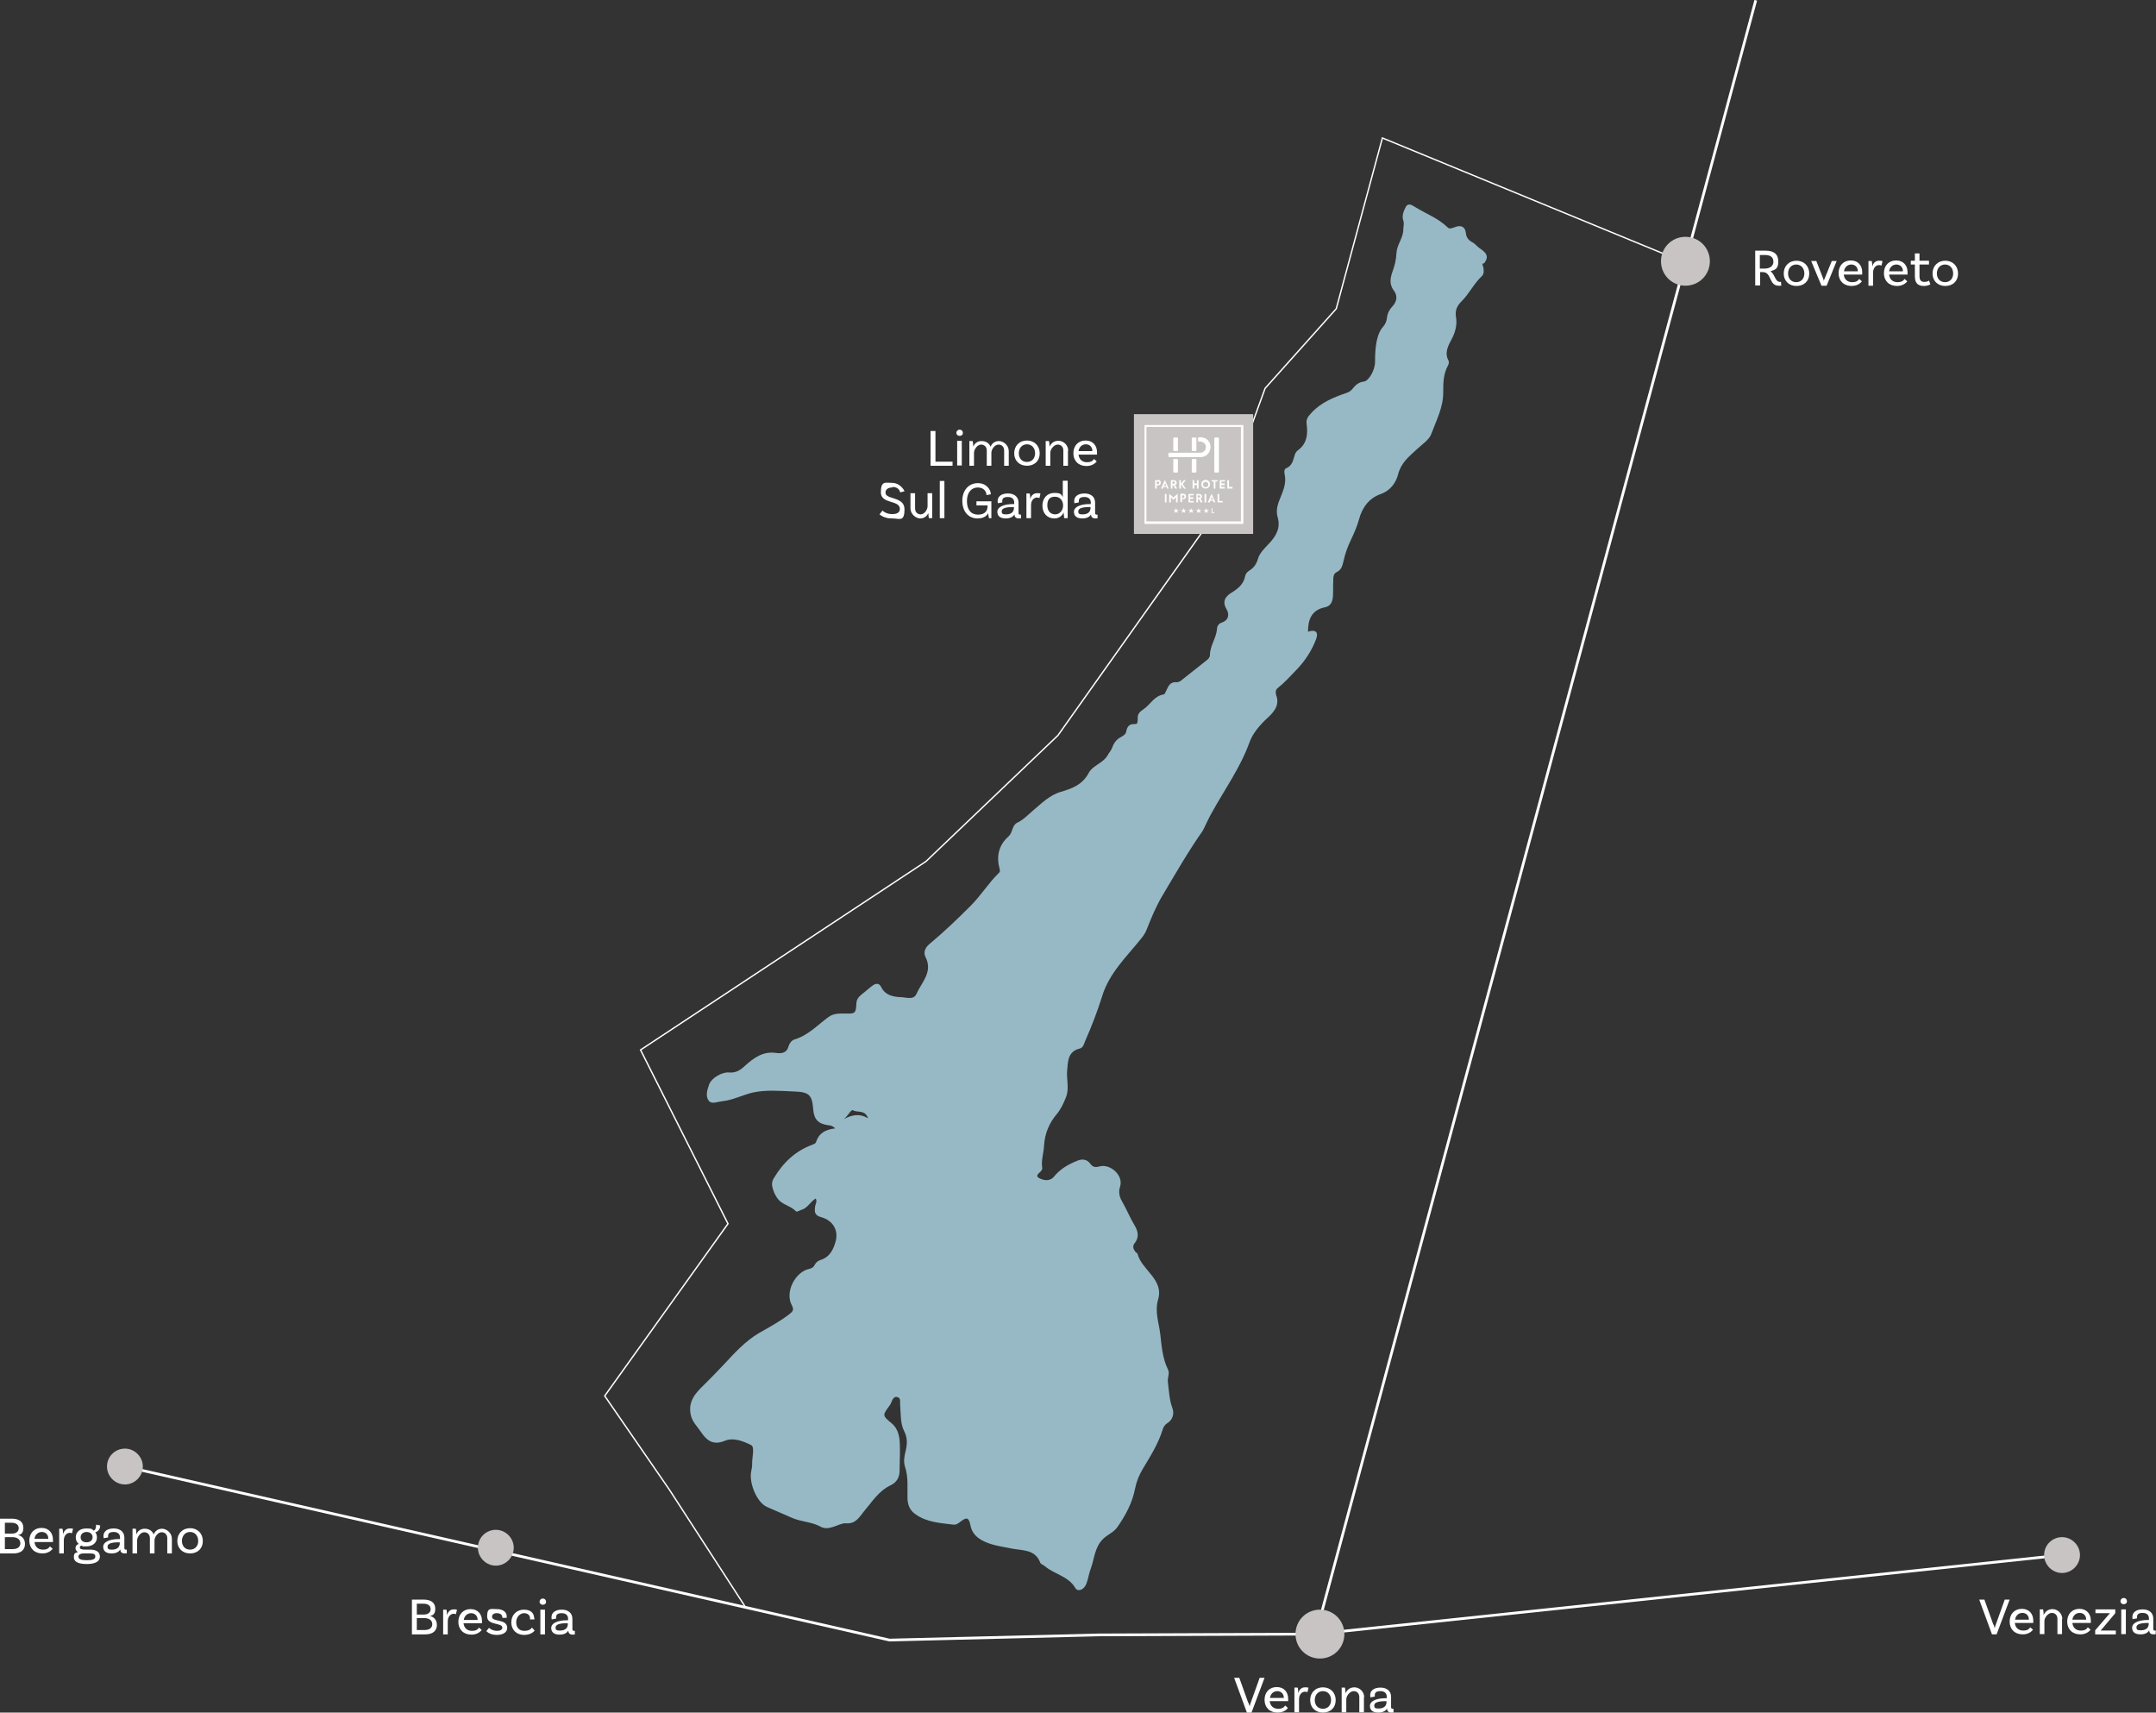 <?xml version="1.0" encoding="UTF-8"?>
<svg xmlns="http://www.w3.org/2000/svg" version="1.1" viewBox="0 0 794 630.6">
  <rect x="0" y="0" width="794" height="630.6" fill="#333333" stroke="none"/>
  <defs>
    <style>
      .cls-1 {
        fill: #c8c4c3;
      }

      .cls-2 {
        fill: #fff;
      }

      .cls-3, .cls-4 {
        fill: none;
        stroke: #fff;
        stroke-miterlimit: 10;
      }

      .cls-4 {
        stroke-width: .5px;
      }

      .cls-5 {
        fill: #97b9c6;
      }
    </style>
  </defs>
  <!-- Generator: Adobe Illustrator 28.7.7, SVG Export Plug-In . SVG Version: 1.2.0 Build 194)  -->
  <g>
    <g id="Livello_1">
      <path class="cls-5" d="M546.5,97c2.2-2.7.6-4.1-1.6-5.6-.9-.6-1.6-1.6-2.5-2.1-1.6-.8-2.4-1.8-2.6-3.7-.2-1.9-1.6-2.8-3.6-2.1-1,.3-2.3,1.1-3.1.2-3.5-3.4-8-5-12-7.5-1.1-.7-2.6-1.7-3.5.2-.7,1.4-1.4,3.1-.8,4.8.4,1.2,0,2.2,0,3.3,0,3.1-2.3,5.5-2.5,8.5-.1,2.6-.7,5-1.6,7.4-.8,2.3-1,4.5.7,6.7,1.4,1.9,1,4-.6,5.7-1.1,1.2-1.8,2.5-2,4.1-.1,1.3-.6,2.5-1.5,3.5-1.1,1.2-1.7,2.8-2.1,4.4-.7,2.8-.8,5.6-.8,8.4,0,3-2.2,7-4.1,7.3-1.7.2-2.8,1-3.9,2.3-.6.8-1.3,1.5-2.3,1.8-4.9,1.7-9.6,3.5-13.3,7.6-1.2,1.3-1.8,2.2-1.6,3.9.5,3.7.2,7.2-3.2,9.7-.6.4-1,1.1-1.2,1.8-.6,1.9-.9,3.9-3.1,4.8-.8.3-.8,1.4-.6,2.2.7,3.1-.4,5.8-1.5,8.5-1,2.3-1.8,4.8-1.1,7.2,1.2,4.1-.5,7-3.1,9.8-1.6,1.7-3.5,3.5-4.1,5.6-.6,2.1-1.6,3.4-3.2,4.4-.7.5-1.3,1-1.5,1.9-.5,2.8-2.3,4.5-4.7,6-2.2,1.3-4.1,3.1-2.2,6.3,1.1,1.9.9,4.1-1.9,5-.9.3-1.5,1.1-1.6,2.1-.2,3.5-2.6,6.3-2.6,9.8,0,.8-.6,1.5-1.3,2-2.9,2.3-5.7,4.5-8.6,6.8-.7.6-1.5,1.3-2.4,1.2-2.1-.2-2.9,1.1-3.6,2.7-.3.6-.7,1.7-1.1,1.8-3.5.5-4.9,3.7-7.4,5.4-1.5,1-2.3,1.8-2.2,3.5,0,.9,0,2.1-.9,2-2.3-.1-3,.9-3.4,3-.1.7-1.1,1.4-1.9,1.8-1.7.9-2.6,2.2-3.2,3.9-.4,1.1-1.3,2-1.8,3-1.7,2.8-5.4,3.5-6.9,6.4-2.3,4.3-6.2,5.7-10.3,6.9-4.1,1.2-7.1,4.3-10.1,6.8-1.9,1.6-3.6,3.5-6,4.6-1.9,1.1-1.5,3.6-3.1,5-3.6,3.2-4.5,7.3-3.3,11.8.2.7.3,1.2-.3,1.7-3.8,3.7-6.5,8.2-10.3,12-4.9,4.9-9.9,9.7-15.2,14.1-1.7,1.4-2.3,3.2-1.4,4.9,2.7,5.5-1.5,9.2-3.4,13.5-1,2.2-3.5,1.3-5.2,1.2-3-.1-6.2-.5-7.8-3.8-.7-1.4-1.8-1.4-3-.6-1.3.9-2.4,2-3.6,2.9-1.2,1-2.4,1.8-2.5,3.7-.2,3.8-.4,3.9-4.3,3.8-2.1,0-4.1-.1-6,1.3-4,2.9-7.4,6.7-12.4,8.2-1.1.3-1.9,1.4-2.2,2.3-.7,2.8-2.6,3-4.8,2.7-4.8-.7-8.3,2-11.4,4.8-1.9,1.8-3.5,2.6-5.9,2.4-2.5-.2-6.3,2-7.2,4.3-.7,2-1.5,4.3-.2,6.1,1.1,1.4,3.2.4,4.9.2,4-.4,7.5-2.3,11.3-3.2,5-1.1,10.1-.6,15.2-.4,5.6.2,6.7,1.2,7.1,6.7.3,3.5,1.8,5.2,5.4,5.7.7.1,1.6.1,2.7,1.2-3.8.4-6.1,1.9-7.1,5.1-.1.4-.8.7-1.3.9-6.3,2.3-10.8,6.6-14.2,12.3-1,1.6-.7,2.9-.3,4.2.5,1.6,1.4,3.3,2.7,4.4,1.7,1.4,4.1,1.9,5.7,3.6.5.4,1.3-.3,2-.5,2.3-.6,3.3-3,5.3-4.2.6,1.1,0,1.9-.2,2.8-.2,1.8-.5,3.4,2.3,4.1,4.2,1.2,6.3,4.7,5.3,8.7-.8,3-2.1,5.9-5.5,7-1,.3-1.8.9-2.3,1.9-.4.8-1,1.2-1.9,1.4-5.3,1.1-9.1,8.6-6.5,13.4.9,1.7.4,2.3-.9,3.3-3.5,2.7-7.4,4.8-11.1,6.9-5.1,3-9,7.3-12.9,11.5-2.5,2.7-5,5.2-7.6,7.8-2.9,2.8-5.8,5.9-4.7,10.9.6,2.7,2.4,4.2,3.7,6.2,2.2,3.3,4.6,5.1,8.9,3.3,3.2-1.3,6.8.2,9.6,1.6,1.5.7.3,4.6.4,7,0,1-.2,2-.4,3-.7,4.2,2.2,11.2,5.9,12.8,3.1,1.3,6.1,2.7,9.2,4,3.4,1.5,7.1,1.4,10.4,3.2,1.4.8,2.9.7,4.5.2,1.7-.5,3.5-1.5,4.9-1.4,3.6.3,4.9-2.2,6.6-4.3,3-3.5,5.4-7.5,9.7-9.6,2.6-1.2,3.6-3.2,3.5-5.9,0-2.8.2-5.7.1-8.5,0-3-.4-6.3-3-8.5-3.4-2.8-3.5-2.9-.9-6.4.3-.4.5-.7.7-1.2.4-1,.9-2.4,2.2-2.1,1.5.3,1,1.9,1.1,3,.3,3.2,0,6.7,1.5,9.6,1.3,2.5,1.1,4.9.5,7.4-.5,1.9-.8,4-.2,5.7,1.3,3.9.8,7.8.9,11.7.1,2.4.9,4.4,3,5.8,4.2,3,9.2,3.2,14,3.8,1,.1,1.7-.5,2.4-1,2.4-1.9,3.2-1.7,3.8,1.3.6,3.1,2.6,4.7,5.1,5.9,3.2,1.5,6.7,1.9,10.1,2.6,4,.8,8.6.2,10.5,5.2.2.6,1.2.8,1.7,1.3,3.5,3,8.6,3.6,11.2,8,.9,1.6,3.3.7,4.1-1.6.7-1.8.9-3.7,1.6-5.5,1.4-3.8,1.4-8,4.7-11.1,1.6-1.5,3.8-2.3,5.1-4.2,3-4.3,5.5-8.9,6.5-14.1.5-2.6,1.5-5.1,2.9-7.4,2.8-4.7,5.7-9.2,7.3-14.5.3-.9.8-1.7,1.6-2.2,2.1-1.3,2.7-3.5,2-5.5-1.2-3.2-1.3-6.5-1.7-9.8-.2-1.6.8-3.1,0-4.6-2-4.1-2.3-8.6-2.8-12.9-.5-4.2-2.1-8.3-.8-12.8,2.2-7.5-6.1-10.8-7.6-16.9,0-.2-.5-.3-.6-.5-.9-1-1.4-2.2-.4-3.4,1.7-2.1,1.2-4.4,0-6.4-1.7-2.8-2.9-5.8-4.5-8.6-.9-1.5-1.7-3.4-.9-5.8,1.3-4-3.5-8.5-7.6-7.4-1.4.4-2.4.3-3.3-.9-1.3-1.8-3.1-2-5.1-1.1-3.2,1.3-6.1,3-8.3,5.7-1.6,2-4,1.4-5.5.6-1.8-1,.4-2,.9-2.9.2-.3.3-.7.2-1-.4-2.8.6-5.4.7-8.2.3-4.4,1.9-8.2,4.7-11.5,1.5-1.8,2.4-3.8,3.3-6,1.4-3.3.2-6.7.5-10,.3-3.3.2-7,4.6-8.1,1.3-.3,1.6-1.7,2-2.7,2.4-5.4,4.5-10.9,6.3-16.6,2.6-8.6,9.2-14.7,14.6-21.5.8-1,1.4-2,1.9-3.3,1.6-4.1,3.3-8.1,5.5-11.9,4.9-8.2,9.6-16.5,15.1-24.3,1.1-2.2,2.1-4.5,3.3-6.6,4.7-8.5,10.4-16.4,13.8-25.7,1.1-3.2,3.5-6.1,6.1-8.6,2.4-2.2,5.3-4.8,3.8-8.9-.3-.8-.3-2,.5-2.6,2.5-2,4.6-4.3,6.8-6.6,3.3-3.4,5.8-7.2,7.4-11.5,1-2.6-.3-3.6-3-2.7,0-4.5,1.3-8,6.3-9,2.1-.4,2.8-2.2,2.9-4.2.1-1.8,0-3.7.1-5.5,0-1.2,0-2.6,1.2-3.2,1.9-.9,2.2-2.5,2.6-4.2.6-2.7,1.5-5.2,2.7-7.7,1.2-2.5,2.3-5,3-7.6,1.2-4.5,3.8-7.8,8-9.3,3.7-1.3,5.7-4.4,6.4-7.3,1.1-4.2,3.9-6.4,6.7-9,2-1.9,4.8-3.7,5.5-5.8,1.8-4.9,4.4-9.7,4.4-15.2,0-3.5,0-6.9,1.8-10.1.2-.4.4-1.2.2-1.6-1.7-3.1-.1-5.7,1.2-8.2,1.3-2.5,2-5.3,1.5-8-.4-2.6.5-4.2,2.1-5.8,2.8-2.8,4.5-6.5,7.4-9.2.8-.7.8-2,.6-3.1,0-.5-.6-1.1-.2-1.6h0ZM310.7,412.1c1.5-1,2.7-3.7,3.4-3.3,1.7,1,4.5-.3,5.6,3-3.3-2-6.1-1.2-9,.3Z"/>
      <g>
        <path class="cls-2" d="M459.8,627c.1.4.3.8.4,1.3h0c.1-.5.3-.9.4-1.3l3.3-9.2h1.8l-4.8,12.8h-1.7l-4.7-12.8h1.9l3.3,9.2h0Z"/>
        <path class="cls-2" d="M467.6,626.4c.2,1.7,1.3,2.8,3.1,2.8s2.2-.7,2.6-1.2l1,.9c-.8,1.1-2.2,1.7-3.8,1.7-2.9,0-4.8-1.9-4.8-4.7s1.8-4.7,4.5-4.7,4.2,1.9,4.2,4.3,0,.9,0,.9h-6.8ZM467.7,625.2h5.1c0-1.5-1-2.5-2.4-2.5s-2.5,1-2.7,2.5Z"/>
        <path class="cls-2" d="M481.9,621.4l-.4,1.7c-.2-.1-.5-.2-.9-.2-1,0-2.2.9-2.2,2.8v4.8h-1.7v-9.1h1.2c.2.6.2,1.7.2,2.1h0c.3-1.2,1.1-2.2,2.5-2.2s.8,0,1.2.2h0Z"/>
        <path class="cls-2" d="M491.9,626c0,2.8-1.9,4.6-4.7,4.6s-4.7-1.9-4.7-4.6,1.9-4.7,4.7-4.7,4.7,2,4.7,4.7ZM490.2,626c0-1.9-1.2-3.3-3-3.3s-3,1.4-3,3.3,1.2,3.2,3,3.2,3-1.3,3-3.2Z"/>
        <path class="cls-2" d="M502.3,624.9v5.6h-1.7v-5.6c0-1.3-.8-2.2-2.1-2.2s-2.7,1.7-2.7,3v4.8h-1.7v-9.1h1.2c.2.6.2,1.7.2,2.1h0c.5-1.1,1.5-2.2,3.3-2.2s3.6,1.5,3.6,3.7h0Z"/>
        <path class="cls-2" d="M513.3,630.5s-.4.1-.9.1c-.9,0-1.6-.4-1.6-1.5h0s0,0,0,0c-.3.5-1,1.5-3.2,1.5s-3.1-1-3.1-2.5,1.9-2.8,5.9-2.8h.3v-.6c0-1.2-.8-2-2.3-2s-2.1.5-2.1,1.5,0,.3,0,.5l-1.6.3s-.1-.3-.1-.8c0-1.7,1.4-2.8,3.8-2.8s3.9,1.3,3.9,3.4v3.7c0,.5.1.7.6.7s.3,0,.3,0v1.4ZM510.6,627.3v-.9h-.3c-3.1,0-4.2.6-4.2,1.6s.5,1.1,1.7,1.1c1.8,0,2.7-1,2.7-1.8h0Z"/>
      </g>
      <g>
        <path class="cls-2" d="M656,105.2s-.5,0-1,0c-3.6,0-2.5-5-5.8-5h-1v4.9h-1.8v-12.8h3.8c3,0,4.7,1.2,4.7,4s-1.2,3-2.9,3.6c1.6.9,1.7,3.9,3.5,3.9s.4,0,.4,0c0,0,.1,1.4.1,1.4ZM649.9,98.9c1.8,0,3.2-.9,3.2-2.5s-1-2.5-3-2.5h-2v5h1.8,0Z"/>
        <path class="cls-2" d="M666.3,100.7c0,2.8-1.9,4.6-4.7,4.6s-4.7-1.9-4.7-4.6,1.9-4.7,4.7-4.7,4.7,2,4.7,4.7ZM664.5,100.7c0-1.9-1.2-3.3-3-3.3s-3,1.4-3,3.3,1.2,3.2,3,3.2,3-1.3,3-3.2Z"/>
        <path class="cls-2" d="M676.4,96.1l-3.7,9.1h-1.9l-3.8-9.1h1.9l2.5,6.4c.2.5.2.6.3,1h0c0-.4.1-.6.3-1l2.6-6.4s1.7,0,1.7,0Z"/>
        <path class="cls-2" d="M679,101.1c.2,1.7,1.3,2.8,3.1,2.8s2.2-.7,2.6-1.2l1,.9c-.9,1.1-2.2,1.7-3.8,1.7-2.9,0-4.8-1.9-4.8-4.7s1.8-4.7,4.5-4.7,4.2,1.9,4.2,4.3,0,.9,0,.9h-6.8ZM679.1,99.9h5.1c0-1.5-1-2.5-2.4-2.5s-2.5,1-2.7,2.5Z"/>
        <path class="cls-2" d="M693.3,96.1l-.4,1.7c-.2-.1-.5-.2-.9-.2-1,0-2.2.9-2.2,2.8v4.8h-1.7v-9.1h1.2c.2.6.2,1.7.2,2.1h0c.3-1.2,1.1-2.2,2.5-2.2s.8,0,1.2.2Z"/>
        <path class="cls-2" d="M695.7,101.1c.2,1.7,1.3,2.8,3.1,2.8s2.2-.7,2.6-1.2l1,.9c-.9,1.1-2.2,1.7-3.8,1.7-2.9,0-4.8-1.9-4.8-4.7s1.8-4.7,4.5-4.7,4.2,1.9,4.2,4.3,0,.9,0,.9h-6.8ZM695.7,99.9h5.1c0-1.5-1-2.5-2.4-2.5s-2.5,1-2.7,2.5Z"/>
        <path class="cls-2" d="M710.9,104.7s-.9.6-2.4.6c-2.4,0-3.3-1.3-3.3-3.6v-4.3h-1.5v-1.4h1.5v-2.7h1.7c0,0,0,2.7,0,2.7h3.5v1.4h-3.5v4.2c0,1.5.5,2.2,1.8,2.2s1.7-.5,1.7-.5l.5,1.4h0Z"/>
        <path class="cls-2" d="M721.1,100.7c0,2.8-1.9,4.6-4.7,4.6s-4.7-1.9-4.7-4.6,1.9-4.7,4.7-4.7,4.7,2,4.7,4.7ZM719.3,100.7c0-1.9-1.2-3.3-3-3.3s-3,1.4-3,3.3,1.2,3.2,3,3.2,3-1.3,3-3.2Z"/>
      </g>
      <g>
        <path class="cls-2" d="M350.8,170v1.5h-8.1v-12.8h1.8v11.3h6.4Z"/>
        <path class="cls-2" d="M353.4,160.5c-.7,0-1.2-.5-1.2-1.1s.5-1.2,1.2-1.2,1.2.5,1.2,1.2-.5,1.1-1.2,1.1ZM352.5,162.3h1.7c0,0,0,9.1,0,9.1h-1.7v-9.1Z"/>
        <path class="cls-2" d="M371.5,165.9v5.6h-1.7v-5.6c0-1.3-.8-2.2-2.1-2.2s-2.6,1.7-2.6,3v4.8h-1.7v-5.6c0-1.3-.8-2.2-2.1-2.2s-2.6,1.7-2.6,3v4.8h-1.7v-9.1h1.2c.2.6.2,1.7.2,2.1.5-1.2,1.5-2.1,3.1-2.1s2.8.8,3.3,2.1c.5-1.2,1.5-2.1,3.1-2.1s3.6,1.5,3.6,3.7h0Z"/>
        <path class="cls-2" d="M382.9,166.9c0,2.8-1.9,4.6-4.7,4.6s-4.7-1.9-4.7-4.6,1.9-4.7,4.7-4.7,4.7,2,4.7,4.7h0ZM381.2,166.9c0-1.9-1.2-3.3-3-3.3s-3,1.4-3,3.3,1.2,3.2,3,3.2,3-1.3,3-3.2Z"/>
        <path class="cls-2" d="M393.3,165.9v5.6h-1.7v-5.6c0-1.3-.8-2.2-2.1-2.2s-2.7,1.7-2.7,3v4.8h-1.7v-9.1h1.2c.2.6.2,1.7.2,2.1h0c.5-1.1,1.5-2.2,3.3-2.2s3.6,1.5,3.6,3.7Z"/>
        <path class="cls-2" d="M397.2,167.4c.2,1.7,1.3,2.8,3.1,2.8s2.2-.7,2.6-1.2l1,.9c-.9,1.1-2.2,1.7-3.8,1.7-2.9,0-4.8-1.9-4.8-4.7s1.8-4.7,4.5-4.7,4.2,1.9,4.2,4.3,0,.9,0,.9h-6.8,0ZM397.2,166.1h5.1c0-1.5-1-2.5-2.4-2.5s-2.5,1-2.7,2.5Z"/>
        <path class="cls-2" d="M328.6,179.5c-1.5,0-2.5.7-2.5,1.9,0,2.7,7,1.3,7,6.1s-1.8,3.4-4.5,3.4-3.9-.9-4.7-1.5l1.1-1.4c.5.5,1.7,1.3,3.6,1.3s2.8-.7,2.8-1.9c0-3.4-7-1.7-7-6.1s1.7-3.5,4.2-3.5,4.2,2.2,4.5,3.1l-1.6.4c-.1-.7-.8-2-2.8-2h0Z"/>
        <path class="cls-2" d="M343.3,181.7v9.1h-1.2c-.2-.6-.2-1.7-.2-1.9h0c-.5,1.1-1.5,2-3,2s-3.6-1.5-3.6-3.7v-5.6h1.7v5.6c0,1.3.8,2.2,2.1,2.2s2.5-1.7,2.5-3v-4.8h1.7,0Z"/>
        <path class="cls-2" d="M346.1,177.1h1.7v13.7h-1.7v-13.7Z"/>
        <path class="cls-2" d="M365.3,190.8h-1.1c0-.2-.2-.9-.3-1.8-.7,1.3-2.1,1.9-3.9,1.9-3.4,0-5.6-2.6-5.6-6.5s2.4-6.5,5.7-6.5,4.8,2.5,4.8,4.1l-1.6.3c0-1.2-.9-2.8-3.2-2.8s-4,1.8-4,5,1.5,5,4.1,5,3.5-1.5,3.5-3.1v-.3h-4.1v-1.5h5.5v6.3h0Z"/>
        <path class="cls-2" d="M376.1,190.8s-.4.1-.9.1c-.9,0-1.6-.4-1.6-1.5h0s0,0,0,0c-.3.5-1,1.5-3.2,1.5s-3.1-1-3.1-2.5,1.9-2.8,5.9-2.8h.3v-.6c0-1.2-.8-2-2.3-2s-2.1.5-2.1,1.5,0,.3,0,.5l-1.6.3s-.1-.3-.1-.8c0-1.7,1.4-2.8,3.8-2.8s3.9,1.3,3.9,3.4v3.7c0,.5.1.7.6.7s.3,0,.3,0v1.4q0,0,0,0ZM373.4,187.6v-.9h-.3c-3.1,0-4.2.6-4.2,1.6s.5,1.1,1.7,1.1c1.8,0,2.7-1,2.7-1.8h0Z"/>
        <path class="cls-2" d="M383.2,181.7l-.4,1.7c-.2-.1-.5-.2-.9-.2-1,0-2.2.9-2.2,2.8v4.8h-1.7v-9.1h1.2c.2.6.2,1.7.2,2.1h0c.3-1.2,1.1-2.2,2.5-2.2s.8,0,1.2.2h0Z"/>
        <path class="cls-2" d="M393.2,177.1v13.7h-1.3c0-.6-.2-1.7-.2-2.1h0c-.5,1.2-1.7,2.2-3.4,2.2-2.6,0-4.4-1.9-4.4-4.7s1.8-4.7,4.4-4.7,2.5.7,3.1,1.5v-6h1.7,0ZM391.5,186.4v-.4c0-1.4-.9-3.1-3-3.1s-2.8,1.3-2.8,3.2,1.1,3.3,2.9,3.3,2.9-1.7,2.9-3.1h0Z"/>
        <path class="cls-2" d="M404.3,190.8s-.4.1-.9.1c-.9,0-1.6-.4-1.6-1.5h0s0,0,0,0c-.3.5-1,1.5-3.2,1.5s-3.1-1-3.1-2.5,1.9-2.8,5.9-2.8h.3v-.6c0-1.2-.8-2-2.3-2s-2.1.5-2.1,1.5,0,.3,0,.5l-1.6.3s-.1-.3-.1-.8c0-1.7,1.4-2.8,3.8-2.8s3.9,1.3,3.9,3.4v3.7c0,.5.1.7.6.7s.3,0,.3,0v1.4q0,0,0,0ZM401.6,187.6v-.9h-.3c-3.1,0-4.2.6-4.2,1.6s.5,1.1,1.7,1.1c1.8,0,2.7-1,2.7-1.8h0Z"/>
      </g>
      <g>
        <path class="cls-2" d="M160.9,598.3c0,2.2-1.5,3.5-4.3,3.5h-4.9v-12.8h4.3c2.7,0,4.3,1.1,4.3,3.4s-1.3,2.5-2,2.6h0c.9.2,2.6,1,2.6,3.3h0ZM155.8,590.5h-2.3v4h2.6c1.7,0,2.5-.9,2.5-2s-.8-2-2.7-2h0ZM159.2,598.1c0-1.6-1.3-2.3-3-2.3h-2.7v4.4h2.9c1.6,0,2.8-.7,2.8-2.2h0Z"/>
        <path class="cls-2" d="M168.3,592.7l-.4,1.7c-.2-.1-.5-.2-.8-.2-1,0-2.2.9-2.2,2.8v4.8h-1.7v-9.1h1.2c.2.6.2,1.7.2,2.1h0c.3-1.2,1.1-2.2,2.5-2.2s.8,0,1.2.2h0Z"/>
        <path class="cls-2" d="M170.7,597.7c.2,1.7,1.3,2.8,3.1,2.8s2.2-.7,2.6-1.2l1,.9c-.9,1.1-2.2,1.7-3.8,1.7-2.9,0-4.8-1.9-4.8-4.7s1.8-4.7,4.5-4.7,4.2,1.9,4.2,4.3,0,.9,0,.9h-6.8,0ZM170.8,596.5h5.1c0-1.5-1-2.5-2.4-2.5s-2.5,1-2.7,2.5Z"/>
        <path class="cls-2" d="M185,595.5c0-.9-.8-1.5-2-1.5s-1.8.5-1.8,1.3c0,2.1,5.5.6,5.6,4.1,0,1.6-1.5,2.6-3.8,2.6s-3.4-.9-3.9-1.4l1-1.2c.4.4,1.5,1.1,2.9,1.1s2-.5,2-1.2c0-1.9-5.6-.7-5.6-4.1s1.4-2.7,3.6-2.7,3.6,1.1,3.6,2.6,0,.6,0,.6h-1.6s0-.2,0-.3h0Z"/>
        <path class="cls-2" d="M196.8,595.7c0,.4,0,.6,0,.6h-1.6s0-.2,0-.4c0-1.1-.8-1.9-2.2-1.9s-2.9,1.3-2.9,3.3,1.1,3.2,3,3.2,2.5-.8,2.8-1.2l1,1.1c-.8,1-2.2,1.6-3.9,1.6-2.8,0-4.7-1.9-4.7-4.6s1.9-4.7,4.6-4.7,3.8,1.4,3.8,3.1Z"/>
        <path class="cls-2" d="M199.9,590.9c-.7,0-1.2-.5-1.2-1.1s.5-1.2,1.2-1.2,1.2.5,1.2,1.2-.5,1.1-1.2,1.1ZM199,592.7h1.7c0,0,0,9.1,0,9.1h-1.7v-9.1h0Z"/>
        <path class="cls-2" d="M211.8,601.8s-.4.1-.9.1c-.9,0-1.6-.4-1.6-1.5h0s0,0,0,0c-.3.5-1,1.5-3.2,1.5s-3.1-1-3.1-2.5,1.9-2.8,5.9-2.8h.3v-.6c0-1.2-.8-2-2.3-2s-2.1.5-2.1,1.5,0,.3,0,.5l-1.6.3s-.1-.3-.1-.8c0-1.7,1.4-2.8,3.8-2.8s3.9,1.3,3.9,3.4v3.7c0,.5.1.7.6.7s.3,0,.3,0v1.4ZM209.1,598.6v-.9h-.3c-3.1,0-4.2.6-4.2,1.6s.5,1.1,1.7,1.1c1.8,0,2.7-1,2.7-1.8h0Z"/>
      </g>
      <polyline class="cls-3" points="46 540 327.6 603.9 404.6 602"/>
      <g>
        <path class="cls-2" d="M9.2,568.5c0,2.2-1.5,3.5-4.3,3.5H0v-12.8h4.3c2.7,0,4.3,1.1,4.3,3.4s-1.3,2.5-2,2.6h0c.9.2,2.6,1,2.6,3.3ZM4.1,560.7H1.8v4h2.6c1.7,0,2.5-.9,2.5-2s-.8-2-2.7-2h0ZM7.5,568.3c0-1.6-1.3-2.3-3-2.3H1.8v4.4h2.9c1.6,0,2.8-.7,2.8-2.2h0Z"/>
        <path class="cls-2" d="M12.7,567.8c.2,1.7,1.3,2.8,3.1,2.8s2.2-.7,2.6-1.2l1,.9c-.9,1.1-2.2,1.7-3.8,1.7-2.9,0-4.8-1.9-4.8-4.7s1.8-4.7,4.5-4.7,4.2,1.9,4.2,4.3,0,.9,0,.9h-6.8ZM12.7,566.6h5.1c0-1.5-1-2.5-2.4-2.5s-2.5,1-2.7,2.5Z"/>
        <path class="cls-2" d="M26.9,562.9l-.4,1.7c-.2-.1-.5-.2-.8-.2-1,0-2.2.9-2.2,2.8v4.8h-1.7v-9.1h1.2c.2.6.2,1.7.2,2.1h0c.3-1.2,1.1-2.2,2.5-2.2s.8,0,1.2.2h0Z"/>
        <path class="cls-2" d="M36.8,573.1c0,1.6-1.3,2.8-4.8,2.8s-4.8-1-4.8-2.5.5-1.6,1.5-1.9c-.5-.3-.9-.8-.9-1.5s.5-1.3,1.2-1.5c-.7-.6-1.1-1.4-1.1-2.4,0-2,1.5-3.3,3.9-3.3s2,.3,2.7.8c.7-.3.9-1.1.9-2.2l1.5.3c0,1.7-1.2,2.4-1.8,2.5.4.5.6,1.2.6,1.9,0,2-1.6,3.3-3.9,3.3s-1.2,0-1.6-.3c-.5,0-.8.3-.8.7,0,.6.7.8,2,.8h1.9c2.2,0,3.5.9,3.5,2.6h0ZM35.1,573.1c0-.9-.7-1.1-2.1-1.1h-2c-1.6,0-2.1.5-2.1,1.2,0,.9.9,1.3,3.1,1.3s3.1-.4,3.1-1.4h0ZM29.7,566c0,1.2.8,1.9,2.2,1.9s2.2-.8,2.2-1.9-.9-1.9-2.2-1.9-2.2.8-2.2,1.9Z"/>
        <path class="cls-2" d="M46.8,571.9s-.4.1-.9.1c-.9,0-1.6-.4-1.6-1.5h0s0,0,0,0c-.3.5-1,1.5-3.2,1.5s-3.1-1-3.1-2.5,1.9-2.8,5.9-2.8h.3v-.6c0-1.2-.8-2-2.3-2s-2.1.5-2.1,1.5,0,.3,0,.5l-1.6.3s-.1-.3-.1-.8c0-1.7,1.4-2.8,3.8-2.8s3.9,1.3,3.9,3.4v3.7c0,.5.1.7.6.7s.3,0,.3,0c0,0,0,1.4,0,1.4ZM44.1,568.8v-.9h-.3c-3.1,0-4.2.6-4.2,1.6s.5,1.1,1.7,1.1c1.8,0,2.7-1,2.7-1.8h0Z"/>
        <path class="cls-2" d="M63.3,566.4v5.6h-1.7v-5.6c0-1.3-.8-2.2-2.1-2.2s-2.6,1.7-2.6,3v4.8h-1.7v-5.6c0-1.3-.8-2.2-2.1-2.2s-2.6,1.7-2.6,3v4.8h-1.7v-9.1h1.2c.2.6.2,1.7.2,2.1.5-1.2,1.5-2.1,3.1-2.1s2.8.8,3.3,2.1c.5-1.2,1.5-2.1,3.1-2.1s3.6,1.5,3.6,3.7h0Z"/>
        <path class="cls-2" d="M74.7,567.4c0,2.8-1.9,4.6-4.7,4.6s-4.7-1.9-4.7-4.6,1.9-4.7,4.7-4.7,4.7,2,4.7,4.7ZM73,567.4c0-1.9-1.2-3.3-3-3.3s-3,1.4-3,3.3,1.2,3.2,3,3.2,3-1.3,3-3.2Z"/>
      </g>
      <polyline class="cls-3" points="404.6 602 484.6 601.7 759.4 572.6"/>
      <g>
        <path class="cls-2" d="M734.2,598.2c.1.4.3.8.4,1.3h0c.1-.5.3-.9.4-1.3l3.3-9.2h1.8l-4.8,12.8h-1.7l-4.7-12.8h1.9l3.3,9.2Z"/>
        <path class="cls-2" d="M742,597.6c.2,1.7,1.3,2.8,3.1,2.8s2.2-.7,2.6-1.2l1,.9c-.9,1.1-2.2,1.7-3.8,1.7-2.9,0-4.8-1.9-4.8-4.7s1.8-4.7,4.5-4.7,4.2,1.9,4.2,4.3,0,.9,0,.9h-6.8ZM742.1,596.4h5.1c0-1.5-1-2.5-2.4-2.5s-2.5,1-2.7,2.5Z"/>
        <path class="cls-2" d="M759.4,596.1v5.6h-1.7v-5.6c0-1.3-.8-2.2-2.1-2.2s-2.7,1.7-2.7,3v4.8h-1.7v-9.1h1.2c.2.6.2,1.7.2,2.1h0c.5-1.1,1.5-2.2,3.3-2.2s3.6,1.5,3.6,3.7h0Z"/>
        <path class="cls-2" d="M763.2,597.6c.2,1.7,1.3,2.8,3.1,2.8s2.2-.7,2.6-1.2l1,.9c-.9,1.1-2.2,1.7-3.8,1.7-2.9,0-4.8-1.9-4.8-4.7s1.8-4.7,4.5-4.7,4.2,1.9,4.2,4.3,0,.9,0,.9h-6.8ZM763.2,596.4h5.1c0-1.5-1-2.5-2.4-2.5s-2.5,1-2.7,2.5Z"/>
        <path class="cls-2" d="M771.6,600.3l5-5.8c.2-.3.3-.4.5-.5h-5.4v-1.4h7.3v1.4l-4.7,5.6c-.4.5-.5.6-.7.8h5.6v1.4h-7.6v-1.4h0Z"/>
        <path class="cls-2" d="M782.1,590.7c-.7,0-1.2-.5-1.2-1.1s.5-1.2,1.2-1.2,1.2.5,1.2,1.2-.5,1.1-1.2,1.1ZM781.2,592.6h1.7c0,0,0,9.1,0,9.1h-1.7v-9.1h0Z"/>
        <path class="cls-2" d="M794,601.7s-.4.1-.9.1c-.9,0-1.6-.4-1.6-1.5h0s0,0,0,0c-.3.5-1,1.5-3.2,1.5s-3.1-1-3.1-2.5,1.9-2.8,5.9-2.8h.3v-.6c0-1.2-.8-2-2.3-2s-2.1.5-2.1,1.5,0,.3,0,.5l-1.6.3s-.1-.3-.1-.8c0-1.7,1.4-2.8,3.8-2.8s3.9,1.3,3.9,3.4v3.7c0,.5.1.7.6.7s.3,0,.3,0v1.4c0,0,0,0,0,0ZM791.3,598.5v-.9h-.3c-3.1,0-4.2.6-4.2,1.6s.5,1.1,1.7,1.1c1.8,0,2.7-1,2.7-1.8h0Z"/>
      </g>
      <polyline class="cls-4" points="274.3 591.4 246.5 548.5 222.7 514 268.1 450.6 235.9 386.6 341 317.2 389.6 270.8 450.7 184.7 465.9 143 492.1 113.7 509.1 50.8 620.6 96.7"/>
      <line class="cls-3" x1="484.6" y1="601.7" x2="646.6" y2=".1"/>
      <path class="cls-1" d="M611.7,96.2c0-5,4-9,9-9s9,4,9,9-4,9-9,9-9-4-9-9Z"/>
      <path class="cls-1" d="M477.1,601.7c0-5,4-9,9-9s9,4,9,9-4,9-9,9-9-4-9-9Z"/>
      <path class="cls-1" d="M176,569.9c0-3.7,3-6.6,6.6-6.6s6.6,3,6.6,6.6-3,6.6-6.6,6.6-6.6-3-6.6-6.6Z"/>
      <path class="cls-1" d="M752.8,572.6c0-3.7,3-6.6,6.6-6.6s6.6,3,6.6,6.6-3,6.6-6.6,6.6-6.6-3-6.6-6.6Z"/>
      <path class="cls-1" d="M39.4,540c0-3.7,3-6.6,6.6-6.6s6.6,3,6.6,6.6-3,6.6-6.6,6.6-6.6-3-6.6-6.6Z"/>
      <g>
        <rect class="cls-1" x="417.6" y="152.5" width="43.9" height="44.1"/>
        <g>
          <path class="cls-2" d="M457.9,192.9v-36.4h-36.4v36.4h36.4ZM457,192h-34.8v-34.8h34.8v34.8h0Z"/>
          <g>
            <path class="cls-2" d="M433.8,173.7v-4.4c0-.2-.1-.3-.3-.3h-1.1c-.2,0-.3.1-.3.3v4.4c0,.2.1.3.3.3h1.1c.2,0,.3-.1.3-.3h0Z"/>
            <path class="cls-2" d="M440.6,173.7v-4.4c0-.2-.1-.3-.3-.3h-1.1c-.2,0-.3.1-.3.3v4.4c0,.2.1.3.3.3h1.1c.2,0,.3-.1.3-.3Z"/>
            <path class="cls-2" d="M439.2,166.1h1.1c.2,0,.3-.1.3-.3v-4.4c0-.2-.1-.3-.3-.3h-1.1c-.2,0-.3.1-.3.3v4.4c0,.2.1.3.3.3Z"/>
            <path class="cls-2" d="M442.2,168.3c2,0,3.6-1.6,3.6-3.7s-1.6-3.6-3.7-3.6h-.6c-.2,0-.3.1-.3.3v1c0,.2.1.3.3.3h.5c1.1,0,2.1.8,2.1,2s-.9,2.1-2.1,2.1h-11.4c-.2,0-.3.1-.3.3v1c0,.2.1.3.3.3h11.5Z"/>
            <path class="cls-2" d="M432.4,166.1h1.1c.2,0,.3-.1.3-.3v-4.4c0-.2-.1-.3-.3-.3h-1.1c-.2,0-.3.1-.3.3v4.4c0,.2.1.3.3.3Z"/>
            <rect class="cls-2" x="447.2" y="161.1" width="1.7" height="12.9" rx=".3" ry=".3"/>
            <polygon class="cls-2" points="433.4 187.8 433.1 187.1 432.8 187.8 432.1 187.8 432.7 188.2 432.5 188.9 433.1 188.5 433.8 188.9 433.5 188.2 434.2 187.8 433.4 187.8"/>
            <polygon class="cls-2" points="441.7 187.8 441.4 187.1 441.2 187.8 440.4 187.8 441 188.2 440.8 188.9 441.4 188.5 442.1 188.9 441.9 188.2 442.5 187.8 441.7 187.8"/>
            <polygon class="cls-2" points="438.9 187.8 438.7 187.1 438.4 187.8 437.6 187.8 438.2 188.2 438 188.9 438.7 188.5 439.3 188.9 439.1 188.2 439.7 187.8 438.9 187.8"/>
            <polygon class="cls-2" points="436.2 187.8 435.9 187.1 435.6 187.8 434.8 187.8 435.5 188.2 435.2 188.9 435.9 188.5 436.5 188.9 436.3 188.2 436.9 187.8 436.2 187.8"/>
            <polygon class="cls-2" points="446.5 187.1 446.2 187.1 446.2 188.9 447.2 188.9 447.2 188.6 446.5 188.6 446.5 187.1"/>
            <polygon class="cls-2" points="444.5 187.8 444.2 187.1 444 187.8 443.2 187.8 443.8 188.2 443.6 188.9 444.2 188.5 444.9 188.9 444.6 188.2 445.3 187.8 444.5 187.8"/>
            <path class="cls-2" d="M426.5,176.8h-1.1v3.1h.6v-1.2h.5c.6,0,1-.4,1-1s-.4-1-1-1h0ZM426.5,178.2h-.5v-.9h.5c.3,0,.4.2.4.5s-.2.5-.4.5h0Z"/>
            <path class="cls-2" d="M444.9,185h.6l.2-.6h1.1l.2.6h.6l-1.4-3.2-1.4,3.2h0ZM445.9,184l.4-1,.4,1h-.8Z"/>
            <rect class="cls-2" x="429" y="181.9" width=".6" height="3.1"/>
            <path class="cls-2" d="M427.7,179.9h.6l.2-.6h1.1l.2.6h.6l-1.4-3.2-1.4,3.2ZM428.7,178.9l.4-1,.4,1h-.8Z"/>
            <polygon class="cls-2" points="447 179.9 447.6 179.9 447.6 177.3 448.4 177.3 448.4 176.8 446.2 176.8 446.2 177.3 447 177.3 447 179.9"/>
            <polygon class="cls-2" points="449 181.9 448.4 181.9 448.4 185 450.3 185 450.3 184.5 449 184.5 449 181.9"/>
            <polygon class="cls-2" points="452.6 179.3 452.6 176.8 452 176.8 452 179.9 453.9 179.9 453.9 179.3 452.6 179.3"/>
            <polygon class="cls-2" points="449.2 176.8 449.2 179.9 449.5 179.9 451.1 179.9 451.1 179.3 449.8 179.3 449.8 178.6 451 178.6 451 178 449.8 178 449.8 177.3 451.1 177.3 451.1 176.8 449.8 176.8 449.2 176.8"/>
            <path class="cls-2" d="M434.9,178.4c.5.3.7,1.1,1.2,1.5h.7c-.7-.5-.9-1.4-1.3-1.6l1.2-1.5h-.7l-1.1,1.4v-1.4h-.6v3.1h.6v-1.5Z"/>
            <path class="cls-2" d="M433.3,177.7c0-.5-.4-.9-.9-.9h-1.2v3.1h.6v-1.3h.1c.4,0,.5.7.9,1.3h.7c-.4-.5-.5-1.2-.8-1.4.4,0,.7-.4.7-.8h0ZM432.3,178.1h-.5v-.8h.5c.3,0,.4.2.4.4s-.2.4-.4.4Z"/>
            <polygon class="cls-2" points="440.8 179.9 441.4 179.9 441.4 176.8 440.8 176.8 440.8 178 439.8 178 439.8 176.8 439.2 176.8 439.2 179.9 439.8 179.9 439.8 178.6 440.8 178.6 440.8 179.9"/>
            <polygon class="cls-2" points="433.1 183.1 433.1 185 433.7 185 433.7 181.8 432.1 183.2 430.6 181.8 430.6 185 431.2 185 431.2 183.1 432.1 184 433.1 183.1"/>
            <path class="cls-2" d="M435.3,183.8h.5c.6,0,1-.4,1-1s-.4-1-1-1h-1.1v3.1h.6v-1.2ZM435.3,182.4h.5c.3,0,.4.2.4.5s-.2.5-.4.5h-.5v-.9Z"/>
            <rect class="cls-2" x="443.6" y="181.9" width=".6" height="3.1"/>
            <path class="cls-2" d="M445.6,178.3c0-.9-.7-1.6-1.6-1.6s-1.6.7-1.6,1.6.7,1.6,1.6,1.6,1.6-.7,1.6-1.6ZM444,179.4c-.6,0-1-.5-1-1s.4-1,1-1,1,.5,1,1-.4,1-1,1Z"/>
            <path class="cls-2" d="M442,183.6c.4,0,.7-.4.7-.8s-.4-.9-.9-.9h-1.2v3.1h.6v-1.3h.1c.4,0,.5.7.9,1.3h.7c-.4-.5-.5-1.2-.8-1.4h0ZM441.6,183.2h-.5v-.8h.5c.3,0,.4.2.4.4s-.2.4-.4.4Z"/>
            <polygon class="cls-2" points="439.6 182.4 439.6 181.9 438.3 181.9 437.7 181.9 437.7 185 438 185 439.6 185 439.6 184.5 438.3 184.5 438.3 183.7 439.5 183.7 439.5 183.1 438.3 183.1 438.3 182.4 439.6 182.4"/>
          </g>
        </g>
      </g>
    </g>
  </g>
</svg>